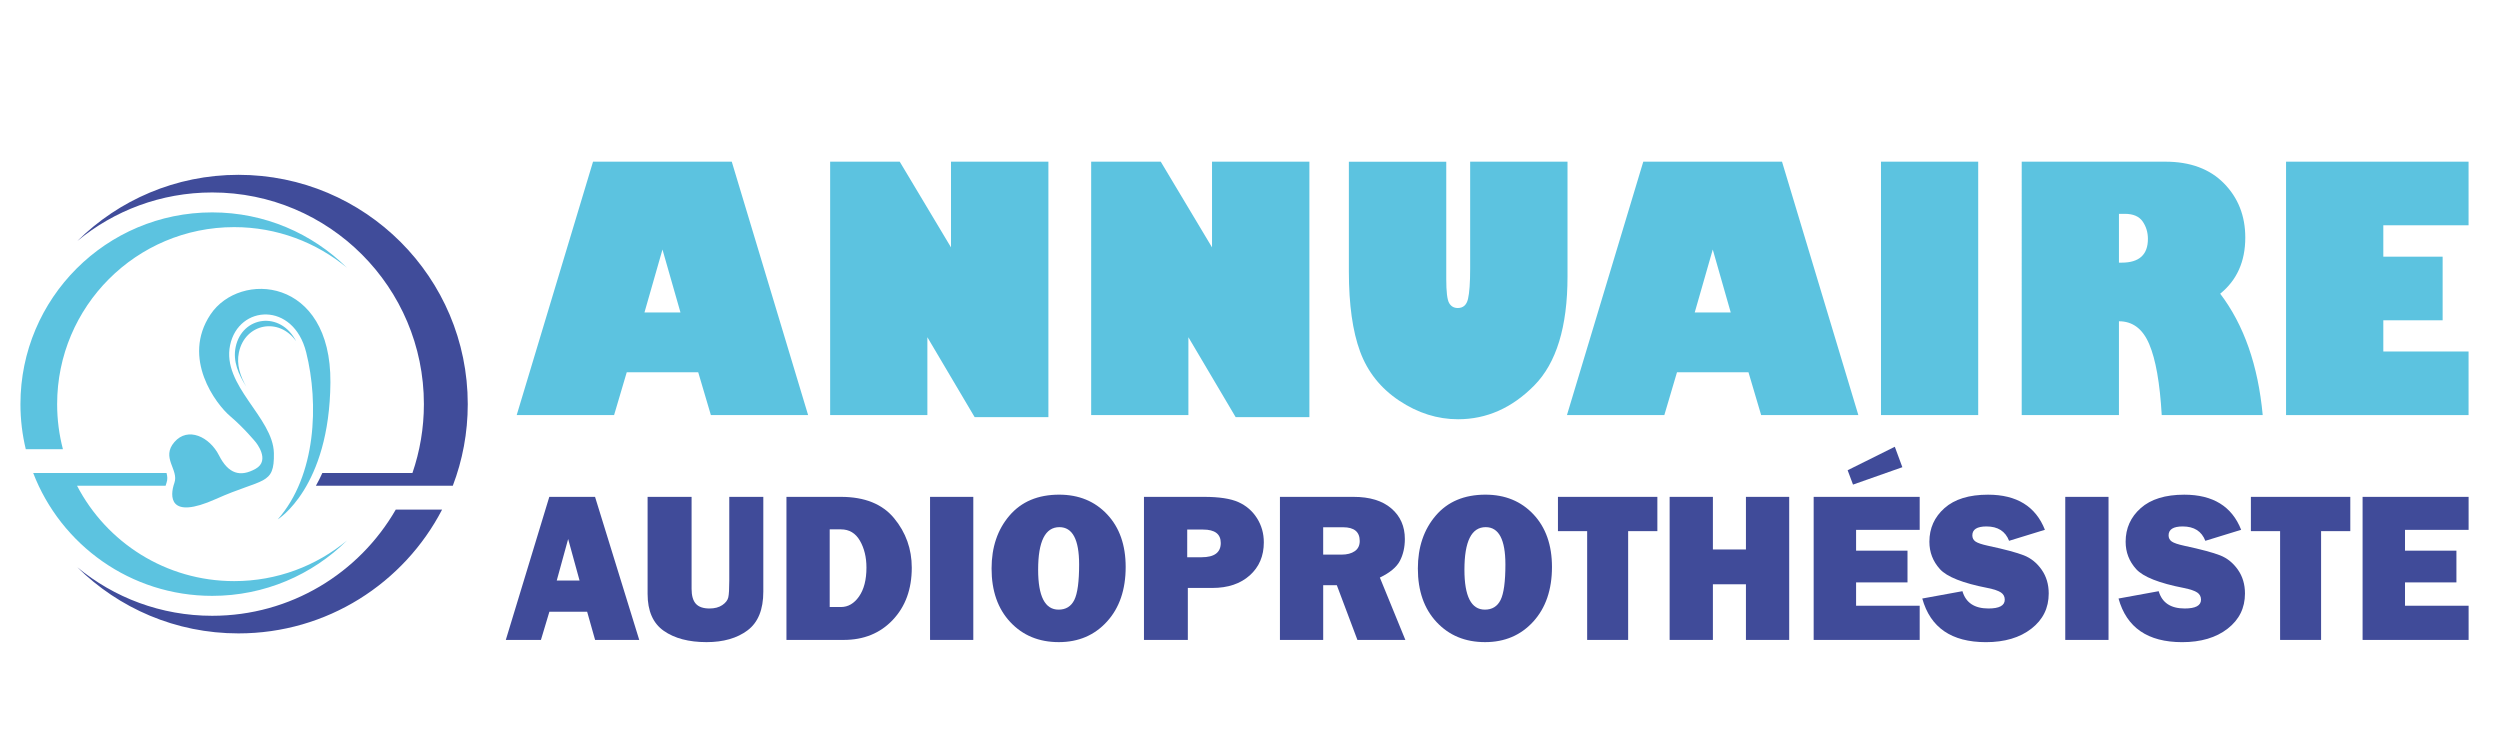 <?xml version="1.0" encoding="utf-8"?>
<!-- Generator: Adobe Illustrator 16.0.0, SVG Export Plug-In . SVG Version: 6.00 Build 0)  -->
<!DOCTYPE svg PUBLIC "-//W3C//DTD SVG 1.1//EN" "http://www.w3.org/Graphics/SVG/1.1/DTD/svg11.dtd">
<svg version="1.1" id="Calque_1" xmlns:x="http://ns.adobe.com/Extensibility/1.0/" xmlns:i="http://ns.adobe.com/AdobeIllustrator/10.0/" xmlns:graph="http://ns.adobe.com/Graphs/1.0/"
	 xmlns="http://www.w3.org/2000/svg" xmlns:xlink="http://www.w3.org/1999/xlink" x="0px" y="0px" width="200px" height="60px"
	 viewBox="0 0 200 60" enable-background="new 0 0 200 60" xml:space="preserve">
<g id="XMLID_560_">
	<path id="XMLID_561_" fill="#5CC3E0" d="M23.694,27.304c-1.25-2.46-4.321-2.022-4.84,0.452c-0.24,1.141,0.222,2.183,0.852,3.185
		c-0.489-0.87-0.799-1.773-0.593-2.75C19.6,25.874,22.323,25.342,23.694,27.304z"/>
	<path id="XMLID_1760_" fill="#5CC3E0" d="M26.433,30.6c0.068-8.435-7.245-8.955-9.591-5.446s0.441,7.181,1.565,8.134
		c1.122,0.952,2.04,2.073,2.04,2.073s1.224,1.464,0,2.144c-1.224,0.682-2.176,0.408-2.925-1.071c-0.748-1.479-2.482-2.327-3.57-1.07
		c-1.089,1.257,0.374,2.21,0,3.264c-0.375,1.058-0.479,2.995,3.315,1.294c3.792-1.7,4.694-1.063,4.644-3.673
		c-0.056-2.855-4.184-5.407-3.503-8.639c0.68-3.231,5.067-3.502,6.087,0.578c1.02,4.082,0.815,9.863-2.278,13.365
		C22.216,41.551,26.364,39.034,26.433,30.6z"/>
	<path id="XMLID_1761_" fill="#5CC3E0" d="M4.571,32.33c0-7.819,6.34-14.16,14.161-14.16c3.429,0,6.574,1.219,9.023,3.248
		c-2.77-2.737-6.578-4.427-10.78-4.427c-8.472,0-15.34,6.867-15.34,15.339c0,1.242,0.148,2.448,0.427,3.605h2.972
		C4.731,34.782,4.571,33.576,4.571,32.33z"/>
	<path id="XMLID_1762_" fill="#5CC3E0" d="M6.164,38.861h7.084c0.022-0.082,0.047-0.16,0.073-0.237
		c0.095-0.264,0.072-0.523,0.002-0.784H5.954c-0.091,0-0.182,0-0.272,0H2.656c2.214,5.749,7.79,9.829,14.32,9.829
		c4.203,0,8.01-1.688,10.78-4.427c-2.449,2.029-5.595,3.247-9.023,3.247C13.266,46.49,8.524,43.396,6.164,38.861z"/>
</g>
<path id="XMLID_557_" fill="#404C9A" d="M16.976,49.263c-4.1,0-7.861-1.456-10.791-3.883c3.313,3.273,7.866,5.292,12.891,5.292
	c7.09,0,13.239-4.019,16.293-9.906h-3.707C28.738,45.844,23.257,49.263,16.976,49.263z M19.077,13.986
	c-5.025,0-9.578,2.021-12.89,5.295c2.929-2.426,6.69-3.884,10.791-3.884c9.352,0,16.934,7.582,16.934,16.933
	c0,1.93-0.324,3.784-0.917,5.51h-7.208c-0.167,0.372-0.339,0.714-0.515,1.021h4.345v-0.003h6.608
	c0.773-2.027,1.196-4.228,1.196-6.528C37.42,22.199,29.208,13.986,19.077,13.986z"/>
<g>
	<path fill="#5CC3E0" d="M49.127,33.207h-7.791l6.107-20.273h11.098l6.108,20.273H56.87l-1.013-3.427H50.14L49.127,33.207z
		 M51.557,24.997h2.881l-1.44-5.035L51.557,24.997z"/>
	<path fill="#5CC3E0" d="M83.872,33.368H77.97l-3.78-6.391v6.23h-7.778V12.934h5.566l4.102,6.855v-6.855h7.792V33.368z"/>
	<path fill="#5CC3E0" d="M104.752,33.368h-5.901l-3.779-6.391v6.23h-7.778V12.934h5.566l4.102,6.855v-6.855h7.79V33.368
		L104.752,33.368z"/>
	<path fill="#5CC3E0" d="M125.401,12.934v9.194c0,4.012-0.888,6.918-2.666,8.715c-1.777,1.798-3.808,2.697-6.09,2.697
		c-1.652,0-3.22-0.498-4.708-1.487c-1.486-0.992-2.529-2.301-3.128-3.926c-0.599-1.625-0.899-3.757-0.899-6.396v-8.795h7.791v9.392
		c0,1.01,0.075,1.647,0.229,1.914c0.154,0.267,0.384,0.399,0.693,0.399c0.43,0,0.702-0.241,0.817-0.724
		c0.114-0.483,0.173-1.295,0.173-2.438v-8.543h7.787V12.934z"/>
	<path fill="#5CC3E0" d="M133.147,33.207h-7.791l6.107-20.273h11.098l6.107,20.273h-7.776l-1.014-3.427h-5.718L133.147,33.207z
		 M135.578,24.997h2.881l-1.438-5.035L135.578,24.997z"/>
	<path fill="#5CC3E0" d="M150.479,33.207V12.934h7.777v20.273H150.479z"/>
	<path fill="#5CC3E0" d="M161.737,12.934h11.49c1.988,0,3.553,0.579,4.69,1.734c1.136,1.155,1.706,2.601,1.706,4.337
		c0,1.914-0.67,3.41-2.007,4.491c1.899,2.497,3.032,5.735,3.401,9.711h-8.079c-0.146-2.56-0.479-4.45-0.999-5.672
		c-0.516-1.224-1.325-1.834-2.423-1.834v7.506h-7.779L161.737,12.934L161.737,12.934z M169.516,17.106v3.906h0.22
		c1.397,0,2.097-0.633,2.097-1.899c0-0.531-0.144-0.997-0.426-1.402c-0.284-0.404-0.758-0.604-1.417-0.604H169.516z"/>
	<path fill="#5CC3E0" d="M197.485,28.12v5.087h-14.601V12.934h14.601v5.088h-6.82v2.512h4.746v5.089h-4.746v2.497H197.485z"/>
</g>
<g>
	<g>
		<path fill="#404B99" d="M47.608,51.194l-0.637-2.256h-3.02l-0.677,2.256h-2.81l3.48-11.445h3.659l3.536,11.445H47.608z
			 M44.54,46.44h1.824l-0.912-3.32L44.54,46.44z"/>
		<path fill="#404B99" d="M61.065,39.749v7.58c0,1.437-0.42,2.469-1.259,3.098c-0.84,0.629-1.934,0.943-3.283,0.943
			c-1.42,0-2.562-0.302-3.423-0.905s-1.292-1.588-1.292-2.951v-7.765h3.519v7.354c0,0.548,0.114,0.947,0.342,1.199
			c0.228,0.251,0.591,0.377,1.091,0.377c0.417,0,0.759-0.091,1.025-0.272c0.266-0.182,0.425-0.387,0.478-0.616
			s0.079-0.676,0.079-1.342v-6.699H61.065z"/>
		<path fill="#404B99" d="M62.916,51.194V39.749h4.361c1.894,0,3.312,0.57,4.253,1.711c0.941,1.14,1.412,2.459,1.412,3.957
			c0,1.711-0.505,3.102-1.516,4.172c-1.01,1.07-2.322,1.605-3.935,1.605H62.916z M66.376,48.562h0.9
			c0.572,0,1.056-0.282,1.449-0.847s0.591-1.333,0.591-2.306c0-0.833-0.175-1.552-0.524-2.155c-0.35-0.604-0.855-0.905-1.516-0.905
			h-0.9V48.562z"/>
		<path fill="#404B99" d="M77.864,39.749v11.445h-3.46V39.749H77.864z"/>
		<path fill="#404B99" d="M84.703,51.37c-1.586,0-2.878-0.533-3.878-1.602c-1-1.067-1.499-2.495-1.499-4.284
			c0-1.711,0.478-3.123,1.433-4.238c0.955-1.115,2.281-1.673,3.977-1.673c1.569,0,2.848,0.525,3.836,1.576s1.482,2.454,1.482,4.209
			c0,1.816-0.498,3.273-1.495,4.368C87.563,50.822,86.277,51.37,84.703,51.37z M84.687,48.771c0.583,0,1.003-0.259,1.259-0.776
			c0.256-0.517,0.384-1.463,0.384-2.838c0-1.99-0.526-2.985-1.578-2.985c-1.134,0-1.701,1.135-1.701,3.404
			C83.051,47.706,83.596,48.771,84.687,48.771z"/>
		<path fill="#404B99" d="M95.027,47.035v4.159h-3.51V39.749h4.815c1.2,0,2.113,0.14,2.738,0.419
			c0.625,0.28,1.121,0.707,1.487,1.283c0.365,0.576,0.549,1.222,0.549,1.937c0,1.091-0.375,1.971-1.124,2.642
			s-1.748,1.006-2.998,1.006H95.027z M94.977,44.579h1.156c1.019,0,1.528-0.381,1.528-1.141c0-0.716-0.471-1.073-1.412-1.073h-1.272
			V44.579z"/>
		<path fill="#404B99" d="M112.429,51.194h-3.836l-1.647-4.377h-1.091v4.377h-3.46V39.749h5.889c1.299,0,2.308,0.309,3.026,0.927
			c0.719,0.617,1.078,1.433,1.078,2.444c0,0.659-0.133,1.242-0.396,1.748c-0.265,0.506-0.799,0.951-1.603,1.337L112.429,51.194z
			 M105.854,44.369h1.479c0.435,0,0.784-0.093,1.049-0.276c0.265-0.185,0.396-0.456,0.396-0.813c0-0.732-0.443-1.099-1.33-1.099
			h-1.594V44.369z"/>
		<path fill="#404B99" d="M118.805,51.37c-1.586,0-2.878-0.533-3.877-1.602c-1-1.067-1.499-2.495-1.499-4.284
			c0-1.711,0.478-3.123,1.433-4.238s2.28-1.673,3.977-1.673c1.569,0,2.848,0.525,3.837,1.576c0.987,1.051,1.482,2.454,1.482,4.209
			c0,1.816-0.499,3.273-1.495,4.368C121.665,50.822,120.38,51.37,118.805,51.37z M118.788,48.771c0.584,0,1.004-0.259,1.26-0.776
			c0.256-0.517,0.384-1.463,0.384-2.838c0-1.99-0.525-2.985-1.577-2.985c-1.135,0-1.701,1.135-1.701,3.404
			C117.153,47.706,117.698,48.771,118.788,48.771z"/>
		<path fill="#404B99" d="M130.252,42.491v8.703h-3.279v-8.703h-2.337v-2.742h7.953v2.742H130.252z"/>
		<path fill="#404B99" d="M143.136,39.749v11.445h-3.461v-4.452h-2.643v4.452h-3.461V39.749h3.461v4.209h2.643v-4.209H143.136z"/>
		<path fill="#404B99" d="M153.575,48.461v2.733h-8.482V39.749h8.482v2.642h-5.088v1.66h4.113v2.54h-4.113v1.87H153.575z
			 M147.811,37.619l3.774-1.878l0.603,1.635l-3.947,1.392L147.811,37.619z"/>
		<path fill="#404B99" d="M153.782,47.882l3.213-0.587c0.27,0.923,0.963,1.384,2.081,1.384c0.87,0,1.305-0.234,1.305-0.704
			c0-0.246-0.101-0.438-0.301-0.574c-0.201-0.137-0.561-0.259-1.078-0.364c-1.978-0.385-3.246-0.888-3.808-1.508
			c-0.562-0.621-0.843-1.351-0.843-2.189c0-1.079,0.403-1.977,1.21-2.692s1.968-1.073,3.481-1.073c2.296,0,3.813,0.936,4.551,2.809
			l-2.865,0.881c-0.298-0.767-0.9-1.149-1.81-1.149c-0.754,0-1.131,0.238-1.131,0.713c0,0.213,0.085,0.377,0.256,0.495
			c0.171,0.117,0.501,0.229,0.991,0.335c1.35,0.289,2.308,0.546,2.875,0.769s1.04,0.604,1.42,1.144s0.569,1.176,0.569,1.909
			c0,1.157-0.462,2.096-1.388,2.814c-0.925,0.719-2.139,1.078-3.642,1.078C156.122,51.37,154.427,50.208,153.782,47.882z"/>
		<path fill="#404B99" d="M168.682,39.749v11.445h-3.461V39.749H168.682z"/>
		<path fill="#404B99" d="M169.482,47.882l3.213-0.587c0.27,0.923,0.963,1.384,2.081,1.384c0.87,0,1.305-0.234,1.305-0.704
			c0-0.246-0.101-0.438-0.301-0.574c-0.201-0.137-0.561-0.259-1.078-0.364c-1.978-0.385-3.246-0.888-3.808-1.508
			c-0.562-0.621-0.843-1.351-0.843-2.189c0-1.079,0.403-1.977,1.21-2.692s1.968-1.073,3.481-1.073c2.296,0,3.813,0.936,4.551,2.809
			l-2.865,0.881c-0.298-0.767-0.9-1.149-1.81-1.149c-0.754,0-1.131,0.238-1.131,0.713c0,0.213,0.085,0.377,0.256,0.495
			c0.171,0.117,0.501,0.229,0.991,0.335c1.35,0.289,2.308,0.546,2.875,0.769s1.04,0.604,1.42,1.144s0.569,1.176,0.569,1.909
			c0,1.157-0.462,2.096-1.388,2.814c-0.925,0.719-2.139,1.078-3.642,1.078C171.822,51.37,170.127,50.208,169.482,47.882z"/>
		<path fill="#404B99" d="M185.687,42.491v8.703h-3.279v-8.703h-2.337v-2.742h7.953v2.742H185.687z"/>
		<path fill="#404B99" d="M197.489,48.461v2.733h-8.482V39.749h8.482v2.642h-5.088v1.66h4.113v2.54h-4.113v1.87H197.489z"/>
	</g>
</g>
</svg>
